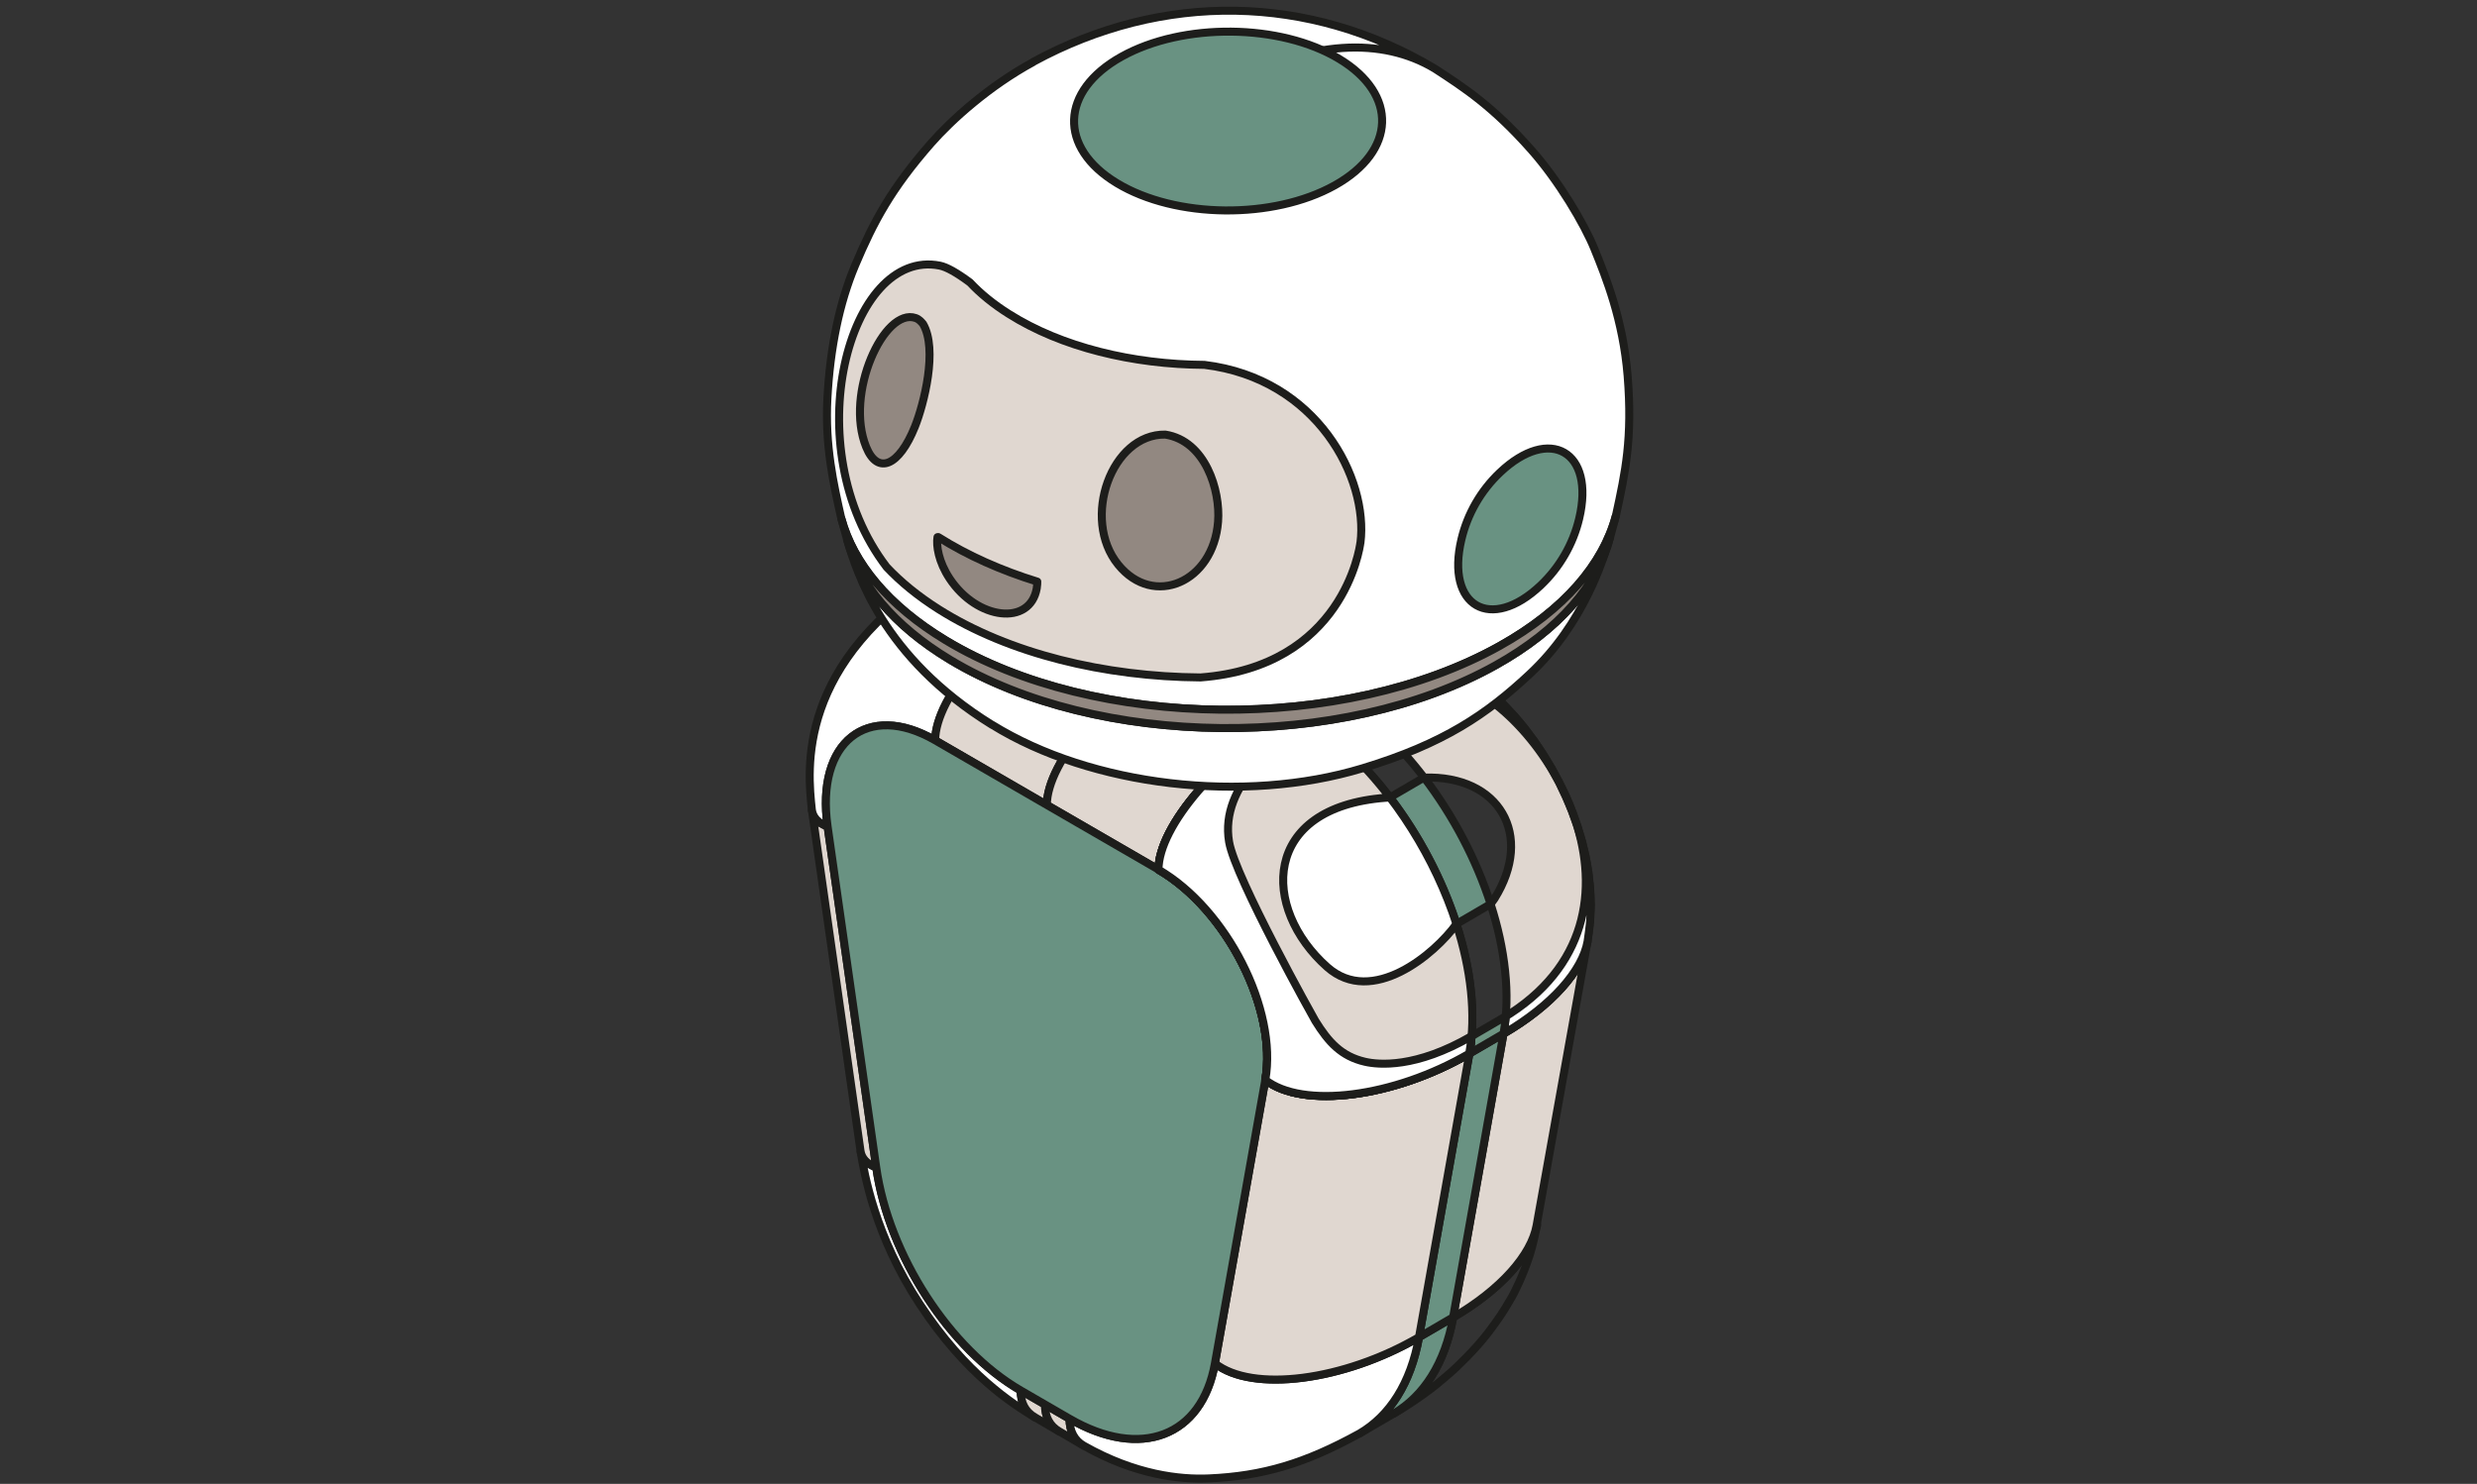 <?xml version="1.0" encoding="UTF-8"?>
<svg width="232px" height="139px" viewBox="0 0 232 139" version="1.1" xmlns="http://www.w3.org/2000/svg" xmlns:xlink="http://www.w3.org/1999/xlink">
    <rect x="0" y="0" width="232" height="139" fill="#333333" stroke="none"/>
    <title>Group</title>
    <g id="Page-1" stroke="none" stroke-width="1" fill="none" fill-rule="evenodd">
        <g id="Group" transform="translate(0, 1)">
            <g id="base" transform="translate(75.839, 0)">
                <path d="M21.106,131.788 C19.016,130.498 14.668,127.814 10.29,121.139 C6.109,114.767 5.132,109.032 4.766,106.873 C4.854,107.494 5.331,108.028 6.229,108.355 C7.405,116.606 13.103,125.4 19.771,129.264 C19.771,130.45 20.247,131.294 21.106,131.788 Z" id="Path" stroke="#1D1D1B" stroke-width="0.75" fill="#FFFFFF" fill-rule="nonzero" stroke-linejoin="round"></path>
                <path d="M19.77,129.263 L22.051,130.586 C22.051,131.772 22.528,132.616 23.387,133.11 L23.156,132.975 L22.925,132.84 L22.695,132.704 L22.464,132.569 L22.234,132.433 L22.003,132.298 L21.773,132.162 L21.542,132.028 L21.312,131.892 L21.082,131.756 C20.223,131.262 19.746,130.418 19.746,129.231 L19.77,129.263 Z" id="Path" stroke="#1D1D1B" stroke-width="0.75" fill="#E0D7D0" fill-rule="nonzero" stroke-linejoin="round"></path>
                <path d="M22.052,130.586 L24.333,131.907 C24.333,133.095 24.81,133.939 25.668,134.433 L25.438,134.297 L25.207,134.162 L24.977,134.026 L24.746,133.891 L24.516,133.755 L24.285,133.621 L24.055,133.485 L23.824,133.349 L23.594,133.214 L23.363,133.078 C22.505,132.584 22.028,131.74 22.028,130.554 L22.052,130.586 Z" id="Path" stroke="#1D1D1B" stroke-width="0.75" fill="#E0D7D0" fill-rule="nonzero" stroke-linejoin="round"></path>
                <path d="M68.129,113.755 C67.954,114.583 67.716,115.683 67.462,116.495 C67.207,117.308 66.786,118.375 66.436,119.147 C66.19,119.697 65.832,120.414 65.515,120.924 C65.292,121.282 65.014,121.775 64.775,122.127 C64.434,122.636 63.949,123.305 63.575,123.799 C62.312,125.455 60.555,127.112 60.079,127.527 C58.894,128.546 58.537,128.857 57.52,129.589 C56.216,130.529 55.191,131.135 54.706,131.422 C57.504,129.789 59.499,126.73 60.269,122.405 C64.831,119.745 67.652,116.479 68.137,113.762 L68.129,113.755 Z" id="Path" stroke="#1D1D1B" stroke-width="0.75" stroke-linejoin="round"></path>
                <path d="M1.675,76.422 L6.229,108.354 C5.339,108.028 4.862,107.494 4.759,106.817 L0.205,74.884 C0.3,75.561 0.777,76.095 1.675,76.422 Z" id="Path" stroke="#1D1D1B" stroke-width="0.75" fill="#E0D7D0" fill-rule="nonzero" stroke-linejoin="round"></path>
                <path d="M54.706,131.414 L51.512,133.278 C54.309,131.644 56.304,128.586 57.075,124.261 L60.269,122.398 C59.498,126.723 57.504,129.781 54.706,131.414 Z" id="Path" stroke="#1D1D1B" stroke-width="0.75" fill="#699282" fill-rule="nonzero" stroke-linejoin="round"></path>
                <path d="M51.504,133.278 C46.418,136.081 42.461,137.269 37.382,137.492 C34.704,137.611 30.5,137.173 25.668,134.425 C24.81,133.931 24.333,133.086 24.333,131.9 C31.001,135.763 36.739,133.572 37.955,126.715 C41.451,129.47 50.003,128.371 57.067,124.261 C56.297,128.586 54.302,131.644 51.504,133.278 Z" id="Path" stroke="#1D1D1B" stroke-width="0.75" fill="#FFFFFF" fill-rule="nonzero" stroke-linejoin="round"></path>
                <path d="M0.205,74.885 C-0.208,71.093 -1.305,61.009 12.658,52.383 C15.734,50.591 19.898,50.806 24.563,53.506 C17.506,57.616 11.768,64.275 11.76,68.361 C5.379,64.673 0.555,68.528 1.675,76.422 C0.777,76.095 0.308,75.562 0.205,74.885 Z" id="Path" stroke="#1D1D1B" stroke-width="0.75" fill="#FFFFFF" fill-rule="nonzero" stroke-linejoin="round"></path>
                <path d="M60.262,122.397 L64.982,95.833 C69.544,93.173 72.365,89.907 72.85,87.191 L72.612,88.521 L72.373,89.851 L72.135,91.181 L71.897,92.512 L71.658,93.842 L71.42,95.172 L71.181,96.502 L70.943,97.832 L70.704,99.163 L70.466,100.493 L70.228,101.823 L69.989,103.153 L69.751,104.483 L69.512,105.813 L69.274,107.144 L69.036,108.474 L68.797,109.804 L68.559,111.134 L68.32,112.464 L68.082,113.795 C67.597,116.519 64.776,119.785 60.214,122.437 L60.262,122.397 Z" id="Path" stroke="#1D1D1B" stroke-width="0.75" fill="#E0D7D0" fill-rule="nonzero" stroke-linejoin="round"></path>
                <polygon id="Path" stroke="#1D1D1B" stroke-width="0.75" fill="#699282" fill-rule="nonzero" stroke-linejoin="round" points="61.788 97.697 64.983 95.833 60.262 122.397 57.067 124.261"></polygon>
                <path d="M22.211,74.415 L11.752,68.361 C11.76,64.267 17.498,57.616 24.555,53.506 L35.014,59.559 C27.957,63.669 22.219,70.328 22.211,74.415 Z" id="Path" stroke="#1D1D1B" stroke-width="0.75" fill="#E0D7D0" fill-rule="nonzero" stroke-linejoin="round"></path>
                <path d="M64.982,95.833 C65.634,92.145 65.133,87.908 63.774,83.686 C63.885,83.535 64.029,83.344 64.132,83.192 C67.867,77.226 64.601,71.603 57.544,71.842 C54.993,68.505 51.965,65.653 48.667,63.749 C53.673,60.834 58.005,59.974 60.095,61.184 C60.476,61.423 60.985,61.742 61.366,61.981 C61.772,62.276 62.328,62.666 62.725,62.977 L63.862,63.932 C64.203,64.251 64.664,64.673 64.99,65.008 L66.007,66.091 C66.301,66.441 66.699,66.895 66.977,67.254 L67.867,68.449 C68.121,68.823 68.463,69.309 68.701,69.691 L69.472,70.966 C69.687,71.356 69.973,71.874 70.18,72.272 L70.815,73.61 C70.99,74.024 71.229,74.566 71.388,74.98 L71.888,76.366 C72.015,76.796 72.198,77.362 72.317,77.792 L72.659,79.21 C72.739,79.664 72.858,80.261 72.921,80.715 L73.08,82.157 C73.104,82.651 73.144,83.304 73.144,83.806 L73.088,85.239 C73.025,85.821 72.937,86.602 72.842,87.183 C72.357,89.907 69.536,93.173 64.974,95.833 L64.982,95.833 Z" id="Path" stroke="#1D1D1B" stroke-width="0.75" fill="#E0D7D0" fill-rule="nonzero" stroke-linejoin="round"></path>
                <path d="M64.982,95.833 C65.078,95.3 65.149,94.758 65.197,94.2 C65.332,94.121 65.499,94.009 65.634,93.93 C80.71,84.116 68.241,64.41 59.682,62.674 C55.501,61.83 51.52,63.996 50.217,64.713 C49.716,64.371 49.199,64.044 48.683,63.749 C53.689,60.834 58.021,59.974 60.111,61.184 C60.492,61.423 61.001,61.742 61.382,61.981 C61.788,62.276 62.344,62.666 62.741,62.977 L63.878,63.932 C64.219,64.251 64.68,64.673 65.006,65.008 L66.023,66.091 C66.318,66.441 66.715,66.895 66.993,67.254 L67.883,68.449 C68.137,68.823 68.479,69.309 68.718,69.691 L69.488,70.966 C69.703,71.356 69.989,71.874 70.196,72.272 L70.832,73.61 C71.006,74.024 71.245,74.566 71.404,74.98 L71.904,76.366 C72.032,76.796 72.214,77.362 72.334,77.792 L72.675,79.21 C72.755,79.664 72.874,80.261 72.938,80.715 L73.096,82.157 C73.12,82.651 73.16,83.304 73.16,83.806 L73.104,85.239 C73.041,85.821 72.953,86.602 72.858,87.183 C72.373,89.907 69.552,93.173 64.99,95.833 L64.982,95.833 Z" id="Path" stroke="#1D1D1B" stroke-width="0.75" fill="#FFFFFF" fill-rule="nonzero" stroke-linejoin="round"></path>
                <path d="M37.954,126.715 L42.675,100.15 C46.172,102.906 54.723,101.807 61.788,97.697 L57.067,124.261 C50.01,128.371 41.451,129.47 37.954,126.715 Z" id="Path" stroke="#1D1D1B" stroke-width="0.75" fill="#E0D7D0" fill-rule="nonzero" stroke-linejoin="round"></path>
                <path d="M32.669,80.468 L22.211,74.415 C22.219,70.321 27.957,63.67 35.014,59.559 L45.472,65.613 C38.415,69.723 32.677,76.382 32.669,80.468 Z" id="Path" stroke="#1D1D1B" stroke-width="0.75" fill="#E0D7D0" fill-rule="nonzero" stroke-linejoin="round"></path>
                <path d="M54.349,73.698 L57.544,71.834 C60.27,75.402 62.439,79.536 63.775,83.686 L60.58,85.55 C59.245,81.4 57.075,77.266 54.349,73.698 Z" id="Path" stroke="#1D1D1B" stroke-width="0.75" fill="#699282" fill-rule="nonzero" stroke-linejoin="round"></path>
                <path d="M62.002,96.064 L65.197,94.2 C65.149,94.758 65.077,95.299 64.982,95.833 L61.787,97.697 C61.883,97.163 61.954,96.622 62.002,96.064 Z" id="Path" stroke="#1D1D1B" stroke-width="0.75" fill="#6D9482" fill-rule="nonzero" stroke-linejoin="round"></path>
                <path d="M32.669,80.468 C39.043,84.164 43.835,93.579 42.675,100.15 C41.101,109.008 39.528,117.857 37.954,126.715 C36.73,133.581 31,135.763 24.333,131.899 C23.57,131.462 22.814,131.023 22.051,130.577 C21.288,130.14 20.533,129.693 19.771,129.256 C13.103,125.4 7.397,116.598 6.229,108.346 C4.711,97.697 3.193,87.055 1.675,76.414 C0.554,68.52 5.378,64.665 11.76,68.353 C15.249,70.368 18.729,72.391 22.218,74.407 C25.707,76.422 29.188,78.445 32.677,80.46 L32.669,80.468 Z" id="Path" stroke="#1D1D1B" stroke-width="0.75" fill="#699282" fill-rule="nonzero" stroke-linejoin="round"></path>
                <path d="M32.669,80.468 C32.677,76.374 38.415,69.723 45.472,65.613 C55.859,71.627 63.679,87.008 61.78,97.697 C54.723,101.807 46.164,102.906 42.667,100.15 C43.827,93.579 39.043,84.164 32.661,80.468 L32.669,80.468 Z" id="Path" stroke="#1D1D1B" stroke-width="0.75" fill="#FFFFFF" fill-rule="nonzero" stroke-linejoin="round"></path>
                <path d="M42.675,100.15 C43.835,93.579 39.051,84.164 32.67,80.468 C32.677,76.374 38.415,69.723 45.472,65.613 C48.762,67.517 51.798,70.36 54.349,73.706 C54.238,73.706 54.087,73.722 53.968,73.73 C42.262,74.606 42.27,84.093 48.476,89.596 C52.68,93.316 58.545,88.378 60.572,85.558 C61.931,89.78 62.432,94.025 61.78,97.705 C54.723,101.815 46.164,102.914 42.667,100.158 L42.675,100.15 Z" id="Path" stroke="#1D1D1B" stroke-width="0.75" fill="#E0D7D0" fill-rule="nonzero" stroke-linejoin="round"></path>
                <path d="M42.675,100.15 C43.835,93.579 39.051,84.164 32.669,80.468 C32.677,76.374 38.415,69.723 45.472,65.613 C45.989,65.916 46.505,66.234 47.006,66.577 C46.871,66.657 46.696,66.76 46.561,66.832 C44.066,68.345 38.352,72.463 39.281,77.872 C39.861,81.249 47.284,94.519 47.356,94.631 C48.587,96.614 49.788,97.952 52.013,98.462 C53.268,98.749 56.765,99.091 61.986,96.064 C61.939,96.622 61.867,97.163 61.772,97.697 C54.715,101.807 46.156,102.906 42.659,100.15 L42.675,100.15 Z" id="Path" stroke="#1D1D1B" stroke-width="0.75" fill="#FFFFFF" fill-rule="nonzero" stroke-linejoin="round"></path>
                <path d="M17.085,66.903 C6.769,60.531 4.401,52.566 3.503,49.563 C4.616,53.657 7.81,57.592 13.127,60.794 C26.956,69.134 49.843,69.365 64.252,61.312 C70.212,57.982 73.788,53.753 74.956,49.356 C74.352,51.347 72.509,57.425 67.415,62.164 C63.425,65.884 59.42,68.656 51.767,70.973 C40.664,74.335 26.407,72.662 17.085,66.895 L17.085,66.903 Z" id="Path" stroke="#1D1D1B" stroke-width="0.75" fill="#FFFFFF" fill-rule="nonzero" stroke-linejoin="round"></path>
                <path d="M20.931,4.798 C33.075,-1.813 46.784,-1.582 58.546,5.427 C53.65,2.48 46.815,2.703 39.115,7.005 C46.815,2.695 53.658,2.472 58.546,5.427 C61.335,7.244 63.973,8.956 67.605,13.058 C70.172,15.958 72.556,19.996 73.502,22.33 C74.567,24.958 76.18,28.933 76.609,34.214 C77.078,40.052 76.395,43.239 75.521,47.261 C74.305,51.841 70.673,56.134 64.625,59.511 C50.002,67.684 26.765,67.453 12.73,58.986 C7.334,55.728 4.083,51.738 2.963,47.588 C2.24,44.378 1.413,40.737 1.659,36.293 C1.914,31.538 2.788,27.364 4.242,23.891 C5.991,19.741 7.636,16.682 11.363,12.421 C13.302,10.207 16.83,7.044 20.931,4.814 L20.931,4.798 Z" id="Path" fill="#FFFFFF" fill-rule="nonzero"></path>
                <path d="M58.546,5.427 C46.784,-1.582 33.075,-1.813 20.931,4.798 L20.931,4.814 C16.83,7.044 13.302,10.207 11.363,12.421 C7.636,16.682 5.991,19.741 4.242,23.891 C2.788,27.364 1.914,31.538 1.659,36.293 C1.413,40.737 2.24,44.378 2.963,47.588 C4.083,51.738 7.334,55.728 12.73,58.986 C26.765,67.453 50.002,67.684 64.625,59.511 C70.673,56.134 74.305,51.841 75.521,47.261 C76.395,43.239 77.078,40.052 76.609,34.214 C76.18,28.933 74.567,24.958 73.502,22.33 C72.556,19.996 70.172,15.958 67.605,13.058 C63.973,8.956 61.335,7.244 58.546,5.427 Z M58.546,5.427 C53.65,2.48 46.815,2.703 39.115,7.005 C46.815,2.695 53.658,2.472 58.546,5.427 Z" id="Shape" stroke="#1D1D1B" stroke-width="0.75" stroke-linejoin="round"></path>
                <path d="M51.575,49.85 C51.512,50.32 49.962,61.447 36.603,62.459 C27.646,62.395 18.682,60.245 12.078,56.071 C10.138,54.844 8.517,53.514 7.206,52.12 C-1.393,40.881 3.661,22.179 12.189,23.883 C12.825,24.011 13.765,24.536 15.01,25.46 C15.988,26.504 17.195,27.491 18.65,28.407 C23.585,31.53 30.277,33.139 36.968,33.179 C47.57,34.461 52.338,43.852 51.583,49.842 L51.575,49.85 Z" id="Path" stroke="#1D1D1B" stroke-width="0.75" fill="#E0D7D0" fill-rule="nonzero" stroke-linejoin="round"></path>
                <path d="M3.511,49.579 L2.97,47.595 C4.099,51.737 7.349,55.728 12.738,58.978 C26.773,67.445 50.002,67.676 64.633,59.503 C70.673,56.126 74.305,51.841 75.489,47.38 L74.956,49.372 C73.788,53.768 70.212,57.99 64.259,61.312 C49.851,69.364 26.963,69.133 13.135,60.794 C7.826,57.592 4.623,53.657 3.511,49.579 Z" id="Path" stroke="#1D1D1B" stroke-width="0.75" fill="#928881" fill-rule="nonzero" stroke-linejoin="round"></path>
                <path d="M9.853,38.969 C8.367,42.673 6.364,43.517 5.291,40.881 C3.249,35.863 6.984,27.778 9.916,28.79 C10.242,28.901 10.449,29.148 10.616,29.347 C12.006,31.713 10.703,36.85 9.853,38.969 Z" id="Path" stroke="#1D1D1B" stroke-width="0.75" fill="#928881" fill-rule="nonzero" stroke-linejoin="round"></path>
                <path d="M38.248,47.874 C37.803,53.553 32.208,55.967 28.902,51.905 C25.397,47.603 28.274,39.622 33.305,39.71 C37.064,40.299 38.478,44.935 38.248,47.874 Z" id="Path" stroke="#1D1D1B" stroke-width="0.75" fill="#928881" fill-rule="nonzero" stroke-linejoin="round"></path>
                <path d="M21.265,54.111 C20.645,57.664 15.686,57.098 13.103,53.195 C12.062,51.618 11.839,50.121 11.967,49.316 C11.998,49.292 12.03,49.308 12.054,49.316 C14.796,51.045 17.935,52.439 21.313,53.482 C21.313,53.602 21.313,53.801 21.265,54.111 Z" id="Path" stroke="#1D1D1B" stroke-width="0.75" fill="#928881" fill-rule="nonzero" stroke-linejoin="round"></path>
                <path d="M29.197,4.312 C34.951,1.102 44.082,1.19 49.597,4.52 C55.113,7.849 54.922,13.154 49.176,16.364 C43.422,19.574 34.291,19.486 28.776,16.157 C23.26,12.827 23.451,7.522 29.197,4.312 Z" id="Path" stroke="#1D1D1B" stroke-width="0.75" fill="#699282" fill-rule="nonzero" stroke-linejoin="round"></path>
                <path d="M61.041,49.523 C59.547,55.808 63.79,58.261 68.471,53.825 C70.252,52.136 71.507,49.953 72.071,47.572 C73.565,41.287 69.322,38.834 64.641,43.271 C62.861,44.959 61.605,47.142 61.041,49.523 Z" id="Path" stroke="#1D1D1B" stroke-width="0.75" fill="#699282" fill-rule="nonzero" stroke-linejoin="round"></path>
            </g>
        </g>
    </g>
</svg>